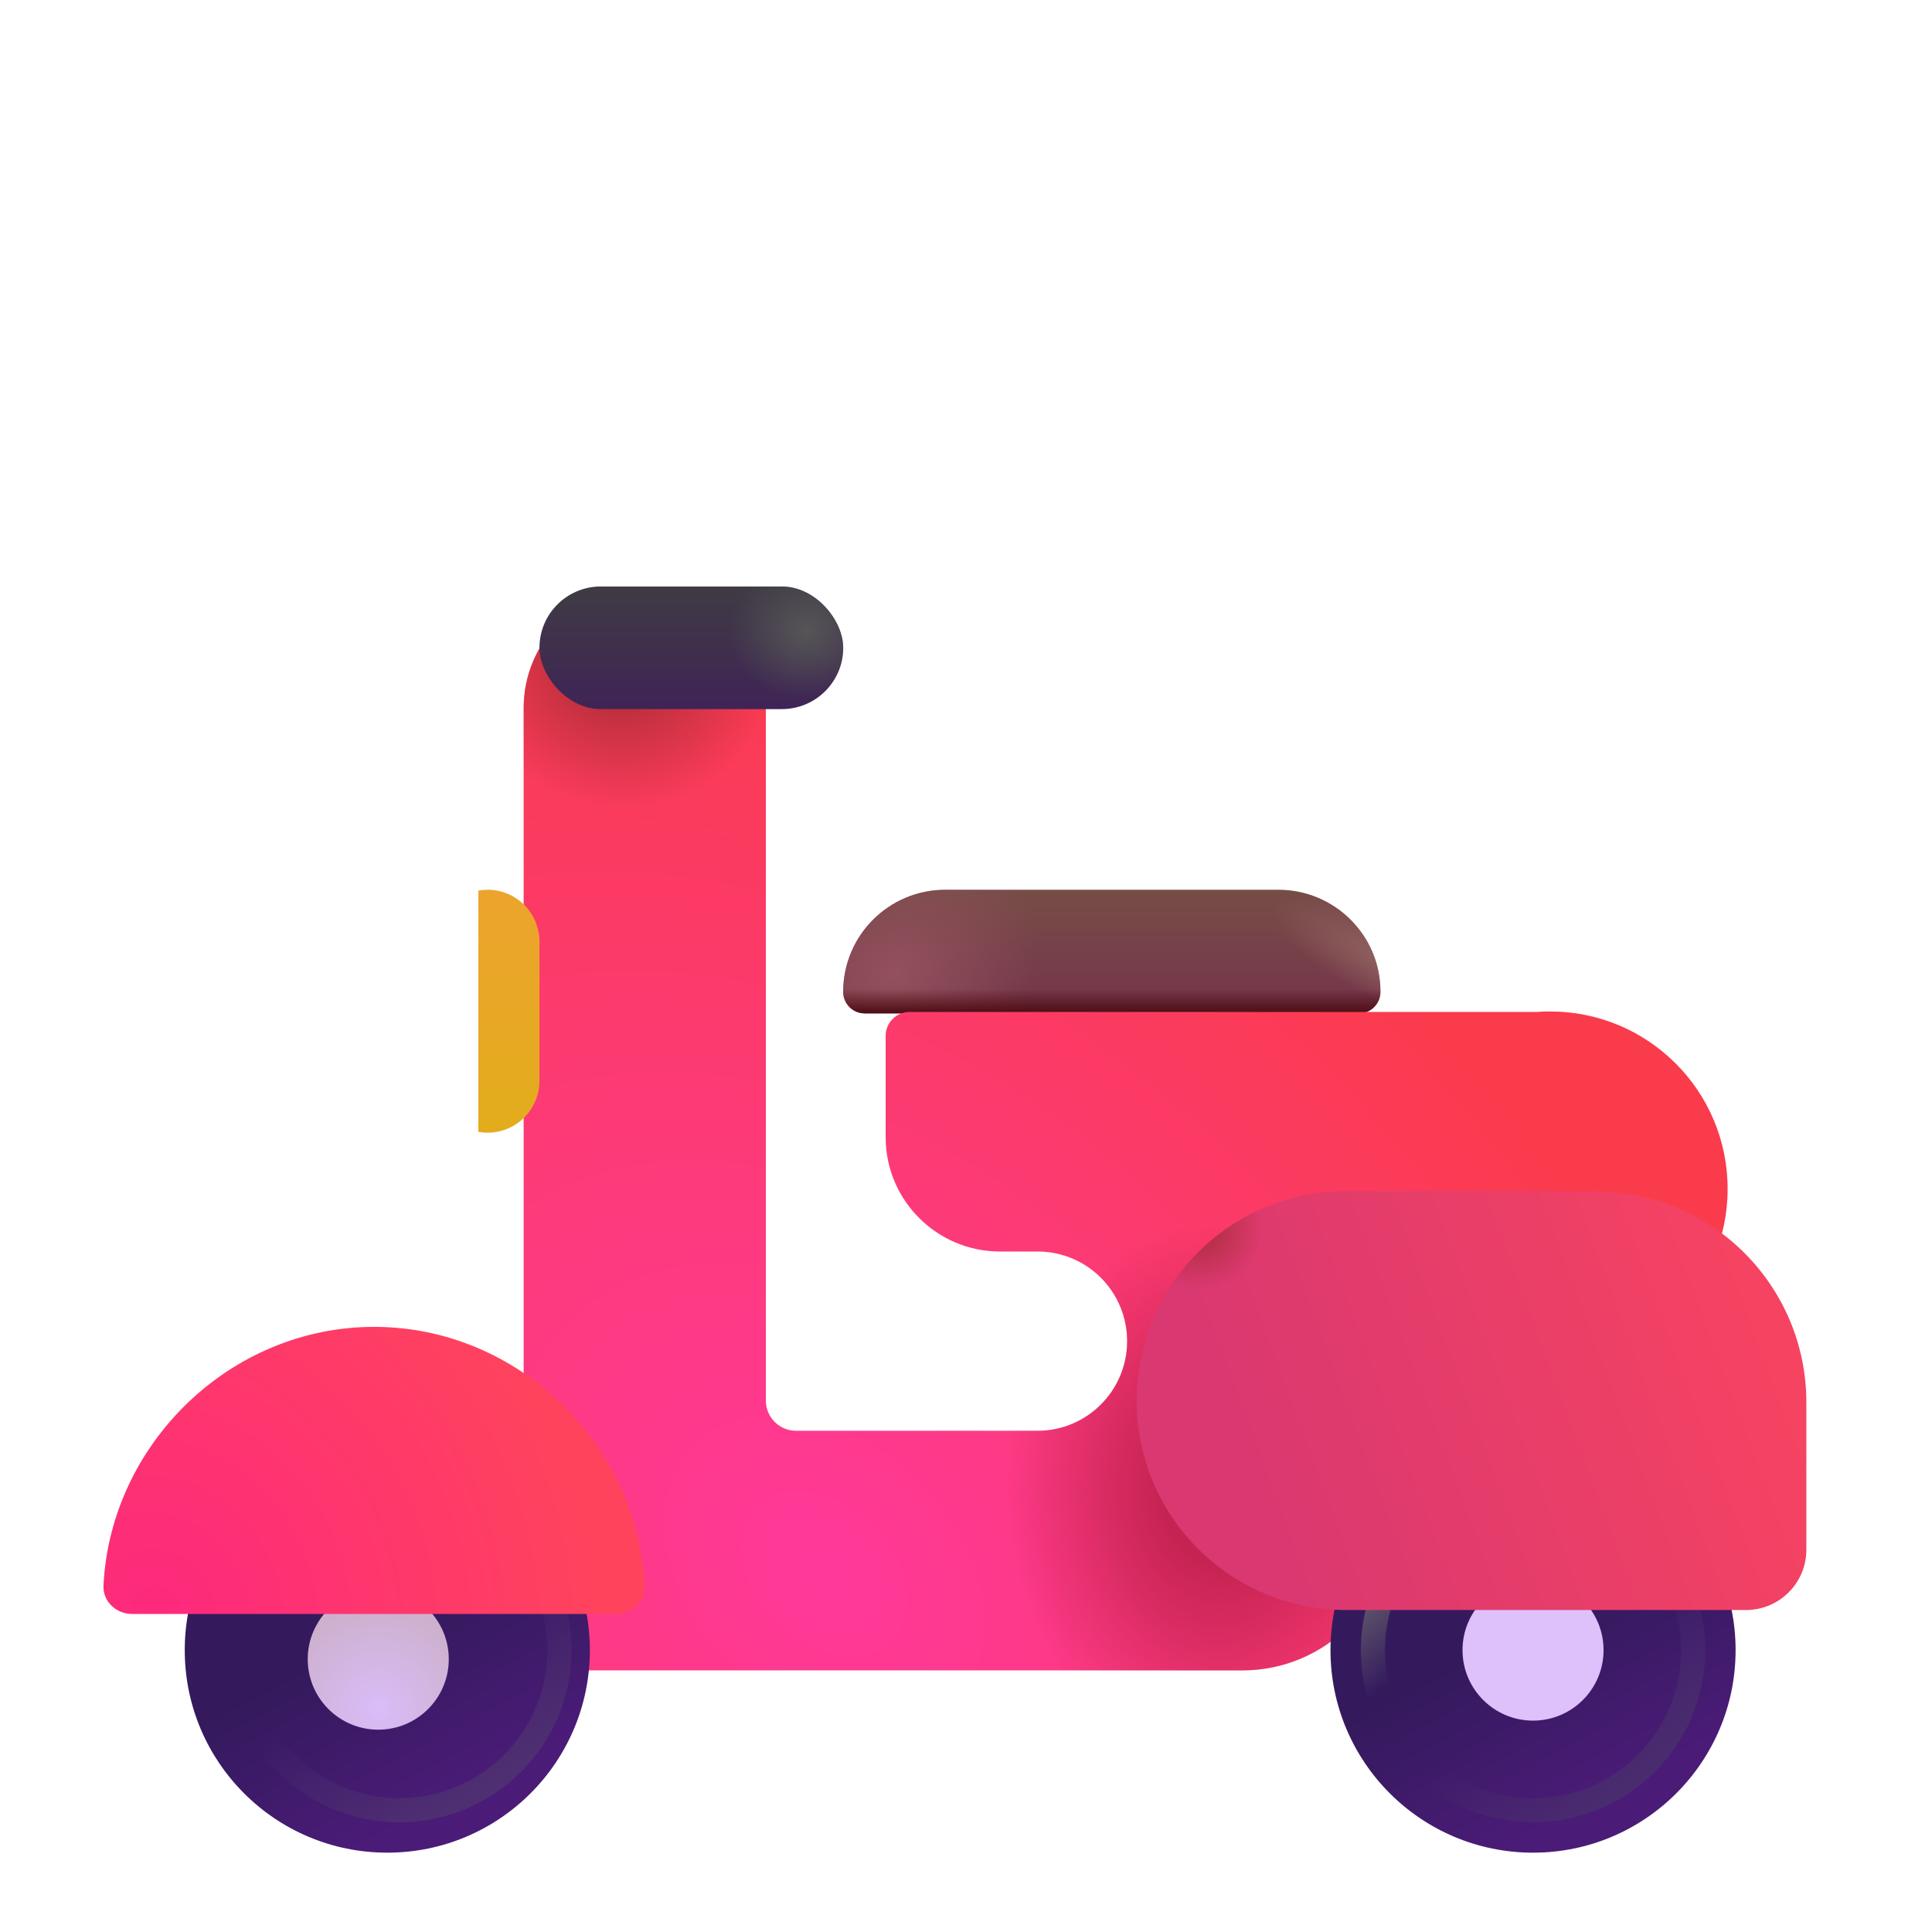 <svg width="32" height="32" viewBox="0 0 32 32" fill="none" xmlns="http://www.w3.org/2000/svg">
<path d="M13.966 16.428C13.966 15.494 14.723 14.737 15.657 14.737H21.174C22.108 14.737 22.865 15.494 22.865 16.428C22.865 16.625 22.705 16.784 22.509 16.784H14.322C14.126 16.784 13.966 16.625 13.966 16.428Z" fill="url(#paint0_linear_18_11167)"/>
<path d="M13.966 16.428C13.966 15.494 14.723 14.737 15.657 14.737H21.174C22.108 14.737 22.865 15.494 22.865 16.428C22.865 16.625 22.705 16.784 22.509 16.784H14.322C14.126 16.784 13.966 16.625 13.966 16.428Z" fill="url(#paint1_radial_18_11167)"/>
<path d="M13.966 16.428C13.966 15.494 14.723 14.737 15.657 14.737H21.174C22.108 14.737 22.865 15.494 22.865 16.428C22.865 16.625 22.705 16.784 22.509 16.784H14.322C14.126 16.784 13.966 16.625 13.966 16.428Z" fill="url(#paint2_radial_18_11167)"/>
<path d="M13.966 16.428C13.966 15.494 14.723 14.737 15.657 14.737H21.174C22.108 14.737 22.865 15.494 22.865 16.428C22.865 16.625 22.705 16.784 22.509 16.784H14.322C14.126 16.784 13.966 16.625 13.966 16.428Z" fill="url(#paint3_linear_18_11167)"/>
<g filter="url(#filter0_i_18_11167)">
<path fill-rule="evenodd" clip-rule="evenodd" d="M7.923 11.729C7.923 10.625 8.819 9.729 9.923 9.729H11.935V23.198C11.935 23.474 12.159 23.698 12.435 23.698H16.435C17.255 23.698 17.919 23.034 17.919 22.214C17.919 21.394 17.255 20.729 16.435 20.729H15.814C14.768 20.729 13.919 19.881 13.919 18.835V17.157C13.919 16.938 14.097 16.761 14.316 16.761H24.709C24.78 16.755 24.852 16.753 24.925 16.753C26.549 16.753 27.865 18.069 27.865 19.692C27.865 21.316 26.549 22.632 24.925 22.632C24.892 22.632 24.859 22.631 24.826 22.63V25.198H22.325C22.309 26.564 21.196 27.667 19.826 27.667H7.923V11.729Z" fill="url(#paint4_radial_18_11167)"/>
<path fill-rule="evenodd" clip-rule="evenodd" d="M7.923 11.729C7.923 10.625 8.819 9.729 9.923 9.729H11.935V23.198C11.935 23.474 12.159 23.698 12.435 23.698H16.435C17.255 23.698 17.919 23.034 17.919 22.214C17.919 21.394 17.255 20.729 16.435 20.729H15.814C14.768 20.729 13.919 19.881 13.919 18.835V17.157C13.919 16.938 14.097 16.761 14.316 16.761H24.709C24.78 16.755 24.852 16.753 24.925 16.753C26.549 16.753 27.865 18.069 27.865 19.692C27.865 21.316 26.549 22.632 24.925 22.632C24.892 22.632 24.859 22.631 24.826 22.63V25.198H22.325C22.309 26.564 21.196 27.667 19.826 27.667H7.923V11.729Z" fill="url(#paint5_radial_18_11167)"/>
<path fill-rule="evenodd" clip-rule="evenodd" d="M7.923 11.729C7.923 10.625 8.819 9.729 9.923 9.729H11.935V23.198C11.935 23.474 12.159 23.698 12.435 23.698H16.435C17.255 23.698 17.919 23.034 17.919 22.214C17.919 21.394 17.255 20.729 16.435 20.729H15.814C14.768 20.729 13.919 19.881 13.919 18.835V17.157C13.919 16.938 14.097 16.761 14.316 16.761H24.709C24.78 16.755 24.852 16.753 24.925 16.753C26.549 16.753 27.865 18.069 27.865 19.692C27.865 21.316 26.549 22.632 24.925 22.632C24.892 22.632 24.859 22.631 24.826 22.63V25.198H22.325C22.309 26.564 21.196 27.667 19.826 27.667H7.923V11.729Z" fill="url(#paint6_radial_18_11167)"/>
</g>
<path d="M7.923 18.747V14.751C7.973 14.742 8.024 14.737 8.076 14.737C8.55 14.737 8.935 15.122 8.935 15.597V17.901C8.935 18.376 8.55 18.761 8.076 18.761C8.024 18.761 7.973 18.756 7.923 18.747Z" fill="url(#paint7_linear_18_11167)"/>
<circle cx="25.392" cy="27.331" r="3.355" fill="url(#paint8_linear_18_11167)"/>
<g filter="url(#filter1_f_18_11167)">
<circle cx="25.392" cy="27.331" r="2.652" stroke="url(#paint9_linear_18_11167)" stroke-width="0.4"/>
</g>
<circle cx="6.415" cy="27.331" r="3.355" fill="url(#paint10_linear_18_11167)"/>
<circle cx="25.392" cy="27.331" r="1.168" fill="#DEC0FB"/>
<g filter="url(#filter2_d_18_11167)">
<circle cx="6.415" cy="27.331" r="1.168" fill="url(#paint11_radial_18_11167)"/>
</g>
<g filter="url(#filter3_f_18_11167)">
<circle cx="6.615" cy="27.331" r="2.652" stroke="url(#paint12_linear_18_11167)" stroke-width="0.4"/>
</g>
<rect x="8.935" y="9.714" width="5.031" height="2.031" rx="1.016" fill="url(#paint13_linear_18_11167)"/>
<rect x="8.935" y="9.714" width="5.031" height="2.031" rx="1.016" fill="url(#paint14_radial_18_11167)"/>
<g filter="url(#filter4_iii_18_11167)">
<path d="M18.826 24.198C18.826 22.282 20.379 20.729 22.294 20.729H26.419C28.352 20.729 29.919 22.296 29.919 24.229V26.667C29.919 27.219 29.472 27.667 28.919 27.667H22.294C20.379 27.667 18.826 26.114 18.826 24.198Z" fill="url(#paint15_linear_18_11167)"/>
<path d="M18.826 24.198C18.826 22.282 20.379 20.729 22.294 20.729H26.419C28.352 20.729 29.919 22.296 29.919 24.229V26.667C29.919 27.219 29.472 27.667 28.919 27.667H22.294C20.379 27.667 18.826 26.114 18.826 24.198Z" fill="url(#paint16_radial_18_11167)"/>
</g>
<g filter="url(#filter5_ii_18_11167)">
<path d="M10.456 26.732C10.72 26.732 10.942 26.525 10.929 26.261C10.815 23.924 8.838 21.977 6.447 21.977C4.056 21.977 2.079 23.924 1.964 26.261C1.951 26.525 2.173 26.732 2.438 26.732H10.456Z" fill="url(#paint17_radial_18_11167)"/>
</g>
<defs>
<filter id="filter0_i_18_11167" x="7.923" y="9.729" width="20.691" height="17.938" filterUnits="userSpaceOnUse" color-interpolation-filters="sRGB">
<feFlood flood-opacity="0" result="BackgroundImageFix"/>
<feBlend mode="normal" in="SourceGraphic" in2="BackgroundImageFix" result="shape"/>
<feColorMatrix in="SourceAlpha" type="matrix" values="0 0 0 0 0 0 0 0 0 0 0 0 0 0 0 0 0 0 127 0" result="hardAlpha"/>
<feOffset dx="0.75"/>
<feGaussianBlur stdDeviation="0.625"/>
<feComposite in2="hardAlpha" operator="arithmetic" k2="-1" k3="1"/>
<feColorMatrix type="matrix" values="0 0 0 0 0.655 0 0 0 0 0.231 0 0 0 0 0.259 0 0 0 1 0"/>
<feBlend mode="normal" in2="shape" result="effect1_innerShadow_18_11167"/>
</filter>
<filter id="filter1_f_18_11167" x="22.14" y="24.078" width="6.505" height="6.505" filterUnits="userSpaceOnUse" color-interpolation-filters="sRGB">
<feFlood flood-opacity="0" result="BackgroundImageFix"/>
<feBlend mode="normal" in="SourceGraphic" in2="BackgroundImageFix" result="shape"/>
<feGaussianBlur stdDeviation="0.2" result="effect1_foregroundBlur_18_11167"/>
</filter>
<filter id="filter2_d_18_11167" x="4.798" y="26.013" width="2.936" height="2.936" filterUnits="userSpaceOnUse" color-interpolation-filters="sRGB">
<feFlood flood-opacity="0" result="BackgroundImageFix"/>
<feColorMatrix in="SourceAlpha" type="matrix" values="0 0 0 0 0 0 0 0 0 0 0 0 0 0 0 0 0 0 127 0" result="hardAlpha"/>
<feOffset dx="-0.15" dy="0.15"/>
<feGaussianBlur stdDeviation="0.15"/>
<feComposite in2="hardAlpha" operator="out"/>
<feColorMatrix type="matrix" values="0 0 0 0 0.157 0 0 0 0 0.086 0 0 0 0 0.275 0 0 0 1 0"/>
<feBlend mode="normal" in2="BackgroundImageFix" result="effect1_dropShadow_18_11167"/>
<feBlend mode="normal" in="SourceGraphic" in2="effect1_dropShadow_18_11167" result="shape"/>
</filter>
<filter id="filter3_f_18_11167" x="3.363" y="24.078" width="6.505" height="6.505" filterUnits="userSpaceOnUse" color-interpolation-filters="sRGB">
<feFlood flood-opacity="0" result="BackgroundImageFix"/>
<feBlend mode="normal" in="SourceGraphic" in2="BackgroundImageFix" result="shape"/>
<feGaussianBlur stdDeviation="0.2" result="effect1_foregroundBlur_18_11167"/>
</filter>
<filter id="filter4_iii_18_11167" x="17.826" y="19.729" width="13.094" height="7.938" filterUnits="userSpaceOnUse" color-interpolation-filters="sRGB">
<feFlood flood-opacity="0" result="BackgroundImageFix"/>
<feBlend mode="normal" in="SourceGraphic" in2="BackgroundImageFix" result="shape"/>
<feColorMatrix in="SourceAlpha" type="matrix" values="0 0 0 0 0 0 0 0 0 0 0 0 0 0 0 0 0 0 127 0" result="hardAlpha"/>
<feOffset dx="1"/>
<feGaussianBlur stdDeviation="0.625"/>
<feComposite in2="hardAlpha" operator="arithmetic" k2="-1" k3="1"/>
<feColorMatrix type="matrix" values="0 0 0 0 0.635 0 0 0 0 0.133 0 0 0 0 0.239 0 0 0 1 0"/>
<feBlend mode="normal" in2="shape" result="effect1_innerShadow_18_11167"/>
<feColorMatrix in="SourceAlpha" type="matrix" values="0 0 0 0 0 0 0 0 0 0 0 0 0 0 0 0 0 0 127 0" result="hardAlpha"/>
<feOffset dx="-1"/>
<feGaussianBlur stdDeviation="0.625"/>
<feComposite in2="hardAlpha" operator="arithmetic" k2="-1" k3="1"/>
<feColorMatrix type="matrix" values="0 0 0 0 1 0 0 0 0 0.396 0 0 0 0 0.42 0 0 0 1 0"/>
<feBlend mode="normal" in2="effect1_innerShadow_18_11167" result="effect2_innerShadow_18_11167"/>
<feColorMatrix in="SourceAlpha" type="matrix" values="0 0 0 0 0 0 0 0 0 0 0 0 0 0 0 0 0 0 127 0" result="hardAlpha"/>
<feOffset dy="-1"/>
<feGaussianBlur stdDeviation="0.625"/>
<feComposite in2="hardAlpha" operator="arithmetic" k2="-1" k3="1"/>
<feColorMatrix type="matrix" values="0 0 0 0 0.776 0 0 0 0 0.122 0 0 0 0 0.498 0 0 0 1 0"/>
<feBlend mode="normal" in2="effect2_innerShadow_18_11167" result="effect3_innerShadow_18_11167"/>
</filter>
<filter id="filter5_ii_18_11167" x="0.963" y="21.977" width="10.717" height="4.755" filterUnits="userSpaceOnUse" color-interpolation-filters="sRGB">
<feFlood flood-opacity="0" result="BackgroundImageFix"/>
<feBlend mode="normal" in="SourceGraphic" in2="BackgroundImageFix" result="shape"/>
<feColorMatrix in="SourceAlpha" type="matrix" values="0 0 0 0 0 0 0 0 0 0 0 0 0 0 0 0 0 0 127 0" result="hardAlpha"/>
<feOffset dx="0.75"/>
<feGaussianBlur stdDeviation="0.5"/>
<feComposite in2="hardAlpha" operator="arithmetic" k2="-1" k3="1"/>
<feColorMatrix type="matrix" values="0 0 0 0 0.663 0 0 0 0 0.29 0 0 0 0 0.357 0 0 0 1 0"/>
<feBlend mode="normal" in2="shape" result="effect1_innerShadow_18_11167"/>
<feColorMatrix in="SourceAlpha" type="matrix" values="0 0 0 0 0 0 0 0 0 0 0 0 0 0 0 0 0 0 127 0" result="hardAlpha"/>
<feOffset dx="-1"/>
<feGaussianBlur stdDeviation="0.625"/>
<feComposite in2="hardAlpha" operator="arithmetic" k2="-1" k3="1"/>
<feColorMatrix type="matrix" values="0 0 0 0 1 0 0 0 0 0.341 0 0 0 0 0.396 0 0 0 1 0"/>
<feBlend mode="normal" in2="effect1_innerShadow_18_11167" result="effect2_innerShadow_18_11167"/>
</filter>
<linearGradient id="paint0_linear_18_11167" x1="18.416" y1="14.737" x2="18.416" y2="16.784" gradientUnits="userSpaceOnUse">
<stop stop-color="#764D47"/>
<stop offset="1" stop-color="#76344B"/>
</linearGradient>
<radialGradient id="paint1_radial_18_11167" cx="0" cy="0" r="1" gradientUnits="userSpaceOnUse" gradientTransform="translate(14.804 16.114) rotate(-29.211) scale(2.494 2.029)">
<stop stop-color="#93505D"/>
<stop offset="1" stop-color="#93505D" stop-opacity="0"/>
</radialGradient>
<radialGradient id="paint2_radial_18_11167" cx="0" cy="0" r="1" gradientUnits="userSpaceOnUse" gradientTransform="translate(23.219 15.997) rotate(-155.225) scale(2.346 0.703)">
<stop stop-color="#946663"/>
<stop offset="1" stop-color="#946663" stop-opacity="0"/>
</radialGradient>
<linearGradient id="paint3_linear_18_11167" x1="18.416" y1="16.784" x2="18.416" y2="16.383" gradientUnits="userSpaceOnUse">
<stop stop-color="#4D0D13"/>
<stop offset="1" stop-color="#4D0D13" stop-opacity="0"/>
</linearGradient>
<radialGradient id="paint4_radial_18_11167" cx="0" cy="0" r="1" gradientUnits="userSpaceOnUse" gradientTransform="translate(12.857 26.042) rotate(-46.647) scale(13.838 18.902)">
<stop stop-color="#FF399A"/>
<stop offset="1" stop-color="#FA3B4B"/>
</radialGradient>
<radialGradient id="paint5_radial_18_11167" cx="0" cy="0" r="1" gradientUnits="userSpaceOnUse" gradientTransform="translate(9.511 10.901) rotate(120.651) scale(2.507 2.582)">
<stop stop-color="#A12A32"/>
<stop offset="1" stop-color="#A12A32" stop-opacity="0"/>
</radialGradient>
<radialGradient id="paint6_radial_18_11167" cx="0" cy="0" r="1" gradientUnits="userSpaceOnUse" gradientTransform="translate(19.451 24.705) rotate(180) scale(3.558 4.448)">
<stop offset="0.263" stop-color="#C52352"/>
<stop offset="1" stop-color="#C52352" stop-opacity="0"/>
</radialGradient>
<linearGradient id="paint7_linear_18_11167" x1="8.429" y1="14.737" x2="8.429" y2="18.761" gradientUnits="userSpaceOnUse">
<stop stop-color="#EDA42D"/>
<stop offset="1" stop-color="#E2AC1C"/>
</linearGradient>
<linearGradient id="paint8_linear_18_11167" x1="24.607" y1="27.331" x2="26.029" y2="30.011" gradientUnits="userSpaceOnUse">
<stop stop-color="#341A5D"/>
<stop offset="1" stop-color="#4A1B77"/>
</linearGradient>
<linearGradient id="paint9_linear_18_11167" x1="27.732" y1="28.979" x2="24.044" y2="24.678" gradientUnits="userSpaceOnUse">
<stop stop-color="#492C6E"/>
<stop offset="0.391" stop-color="#492C6E" stop-opacity="0"/>
<stop offset="0.692" stop-color="#615B6B" stop-opacity="0"/>
<stop offset="0.935" stop-color="#615B6B"/>
</linearGradient>
<linearGradient id="paint10_linear_18_11167" x1="5.63" y1="27.331" x2="7.052" y2="30.011" gradientUnits="userSpaceOnUse">
<stop stop-color="#341A5D"/>
<stop offset="1" stop-color="#4A1B77"/>
</linearGradient>
<radialGradient id="paint11_radial_18_11167" cx="0" cy="0" r="1" gradientUnits="userSpaceOnUse" gradientTransform="translate(6.415 28.148) rotate(-90) scale(1.707)">
<stop stop-color="#DABCF9"/>
<stop offset="1" stop-color="#CDB0CC"/>
</radialGradient>
<linearGradient id="paint12_linear_18_11167" x1="8.955" y1="28.979" x2="5.424" y2="23.363" gradientUnits="userSpaceOnUse">
<stop stop-color="#4E2F71"/>
<stop offset="0.391" stop-color="#492C6E" stop-opacity="0"/>
<stop offset="0.692" stop-color="#615B6B" stop-opacity="0"/>
<stop offset="1" stop-color="#615B6B"/>
</linearGradient>
<linearGradient id="paint13_linear_18_11167" x1="11.451" y1="9.714" x2="11.451" y2="11.745" gradientUnits="userSpaceOnUse">
<stop stop-color="#3F3B43"/>
<stop offset="1" stop-color="#3F2456"/>
</linearGradient>
<radialGradient id="paint14_radial_18_11167" cx="0" cy="0" r="1" gradientUnits="userSpaceOnUse" gradientTransform="translate(13.357 10.448) rotate(180) scale(1.281 1.132)">
<stop stop-color="#565557"/>
<stop offset="1" stop-color="#565557" stop-opacity="0"/>
</radialGradient>
<linearGradient id="paint15_linear_18_11167" x1="20.387" y1="25.126" x2="29.07" y2="21.905" gradientUnits="userSpaceOnUse">
<stop stop-color="#D93871"/>
<stop offset="1" stop-color="#F64361"/>
</linearGradient>
<radialGradient id="paint16_radial_18_11167" cx="0" cy="0" r="1" gradientUnits="userSpaceOnUse" gradientTransform="translate(19.709 21.182) rotate(130.444) scale(1.096 1.271)">
<stop stop-color="#A12A32"/>
<stop offset="1" stop-color="#A12A32" stop-opacity="0"/>
</radialGradient>
<radialGradient id="paint17_radial_18_11167" cx="0" cy="0" r="1" gradientUnits="userSpaceOnUse" gradientTransform="translate(2.847 26.732) rotate(-19.154) scale(7.246 8.028)">
<stop stop-color="#FD297D"/>
<stop offset="1" stop-color="#FF435D"/>
</radialGradient>
</defs>
</svg>
